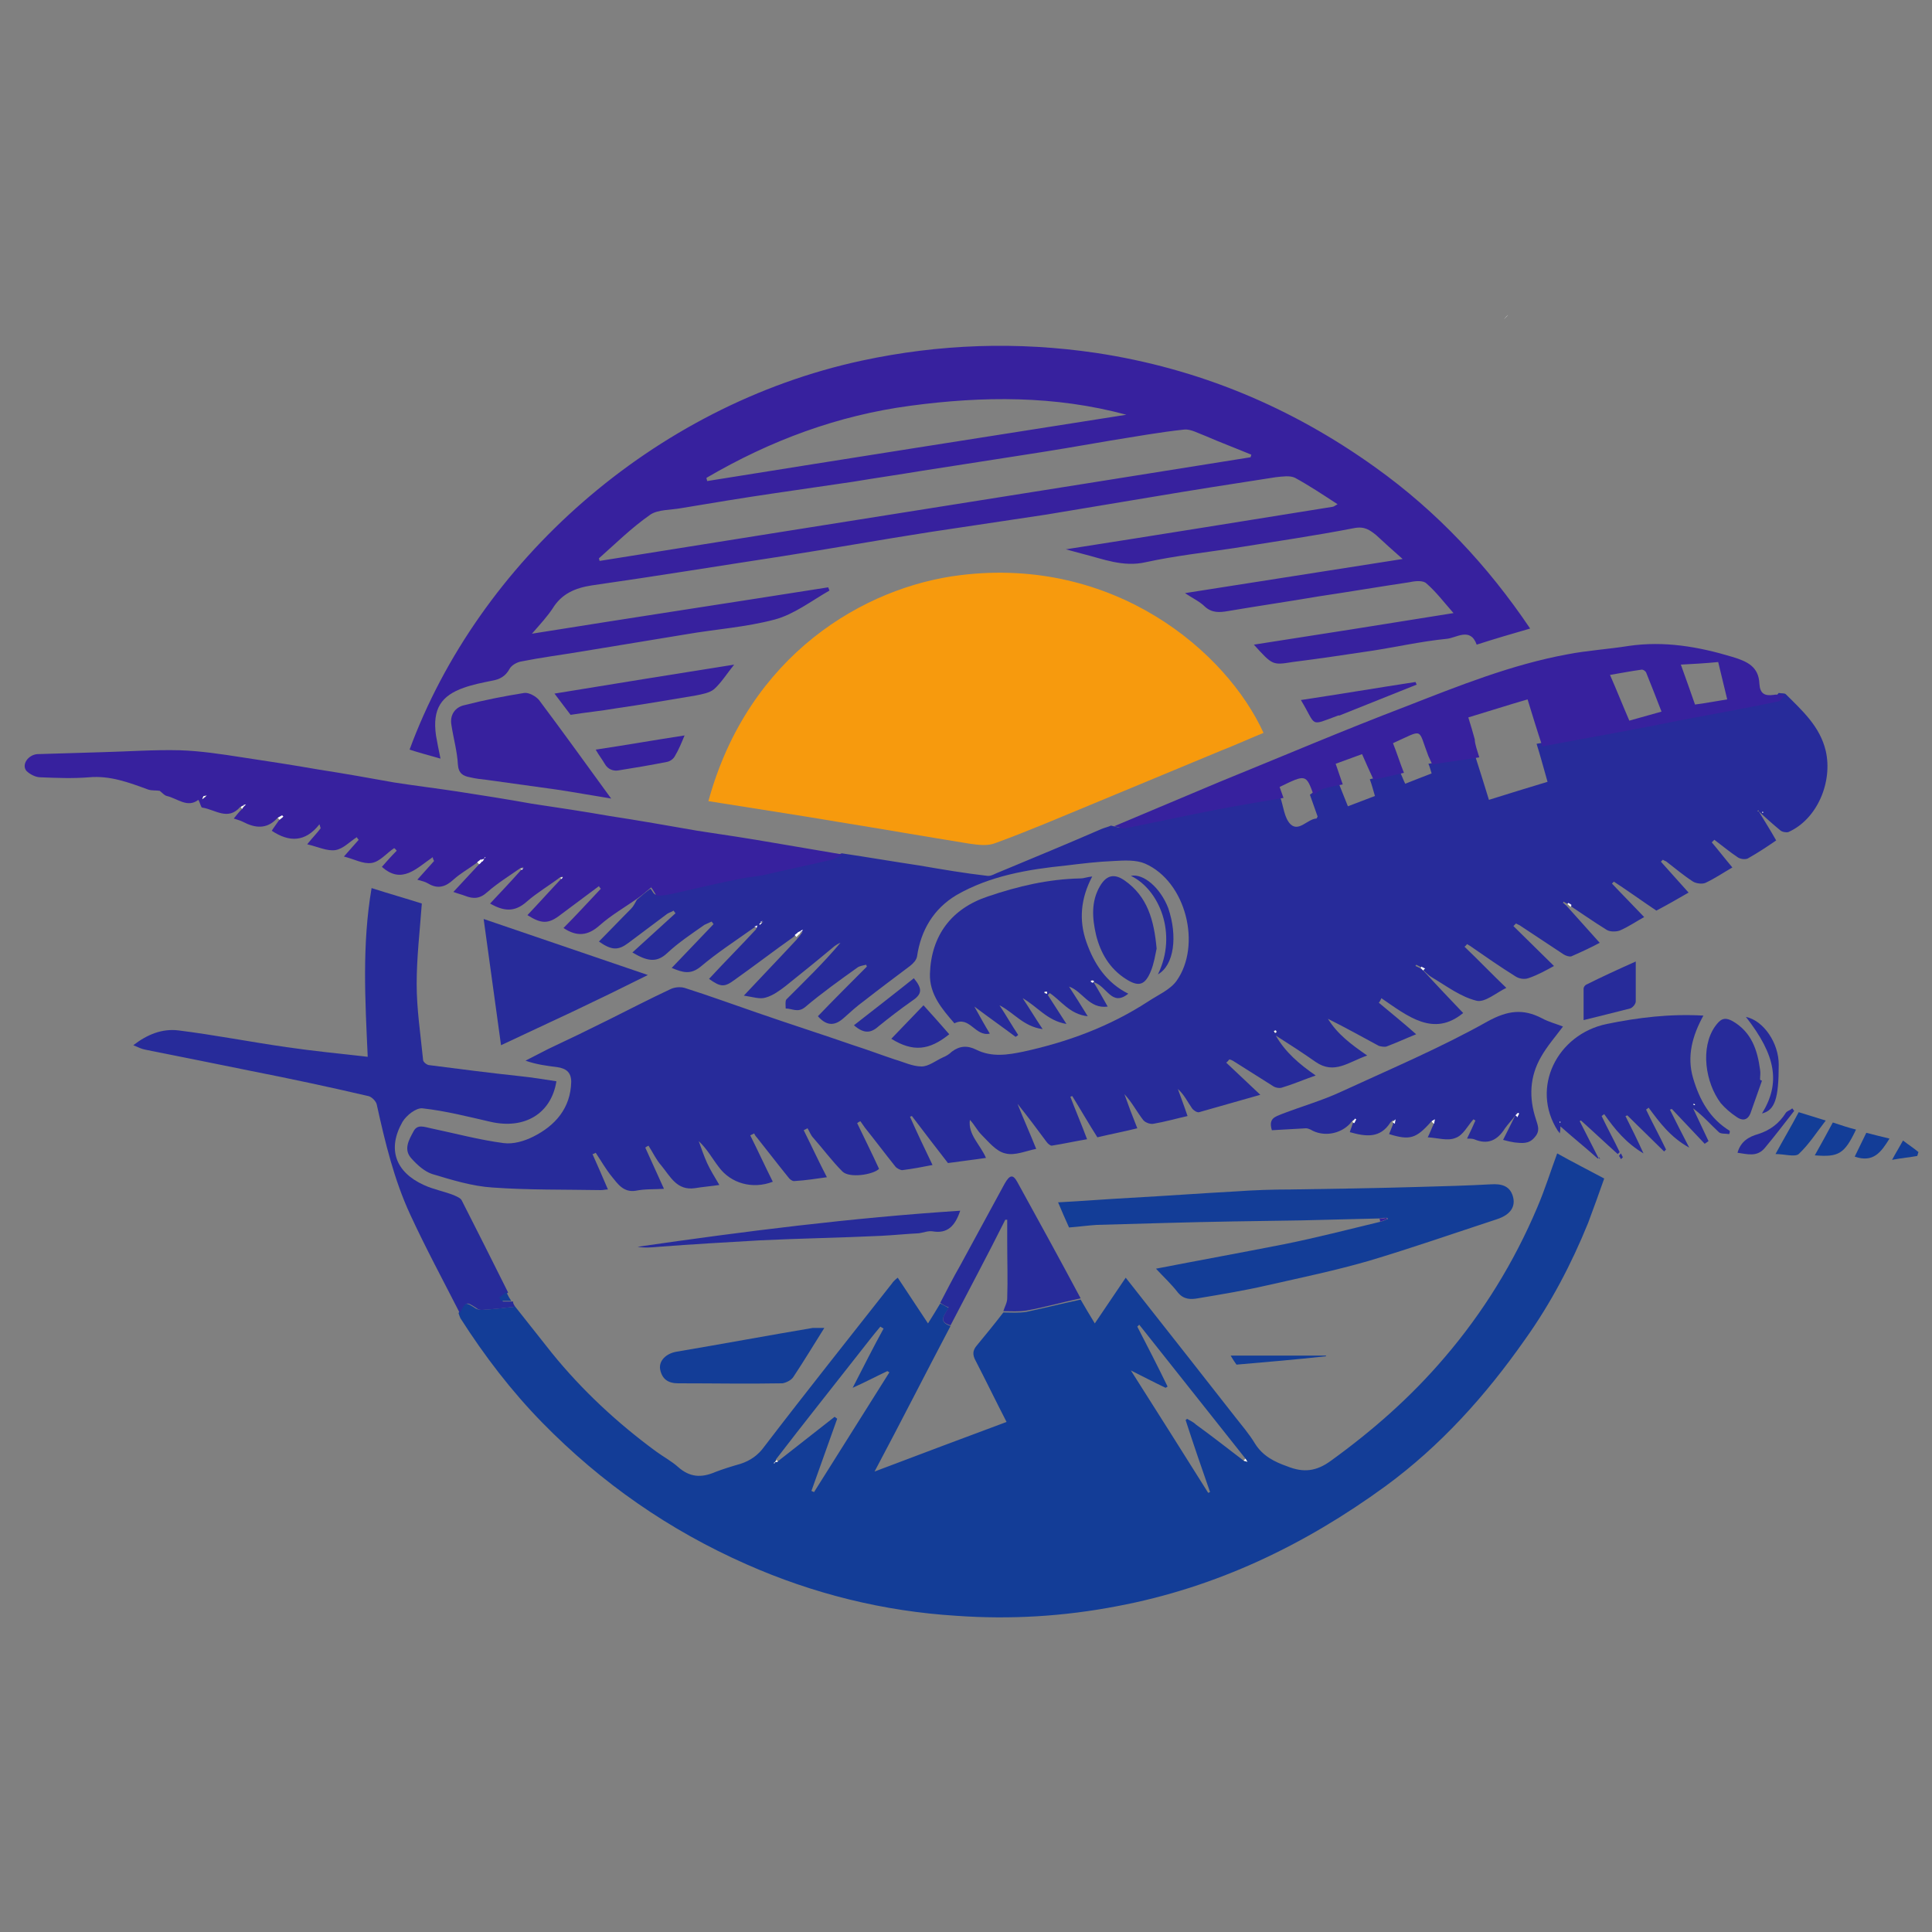 <?xml version="1.0" encoding="utf-8"?>
<!-- Generator: Adobe Illustrator 27.6.1, SVG Export Plug-In . SVG Version: 6.00 Build 0)  -->
<svg version="1.1" xmlns="http://www.w3.org/2000/svg" xmlns:xlink="http://www.w3.org/1999/xlink" x="0px" y="0px" width="300px"
	 height="300px" viewBox="0 0 300 300" style="enable-background:new 0 0 300 300;" xml:space="preserve">
<rect x="0" y="0" width="300" height="300" fill="#808080" stroke="none"/>
<style type="text/css">
	
		.st0{clip-path:url(#SVGID_00000140723862236143534930000007023461611374193569_);fill:url(#SVGID_00000013882090872604901040000000164226727658104706_);}
	
		.st1{clip-path:url(#SVGID_00000088836577980940822250000010965005783917390270_);fill:url(#SVGID_00000096781002793224008920000013779318079568432271_);}
	
		.st2{clip-path:url(#SVGID_00000176041262298532020660000007274390812176721335_);fill:url(#SVGID_00000052822931991736027340000015180077880099089054_);}
	
		.st3{clip-path:url(#SVGID_00000047037161557628186490000005283172442127032994_);fill:url(#SVGID_00000070089408574141394260000016031007874595802293_);}
	.st4{fill:#FFFFFF;}
	.st5{fill:#FDDBCA;}
	.st6{fill:#03B9C6;}
	.st7{fill:#052C56;}
	.st8{fill:#272B9A;}
	.st9{fill:#133D97;}
	.st10{fill:#37219E;}
	.st11{fill:#F79A0D;}
	.st12{fill:#F37724;}
	.st13{fill:#6D6E70;}
	.st14{fill:#BD1E2D;}
	.st15{fill:#B3191A;}
	.st16{fill:#D01F26;}
	.st17{fill:url(#SVGID_00000103258736672478851750000001238424274046656390_);}
	.st18{fill:url(#SVGID_00000139275441671274061910000007622515231989139371_);}
	.st19{fill:url(#SVGID_00000008850519618751962230000013359653550555838376_);}
	.st20{fill:url(#SVGID_00000142875918592010392960000005065884276051380124_);}
	.st21{fill:#ED393D;}
	.st22{fill:#B7B7B8;}
	.st23{fill:#FFDEA1;}
	.st24{fill:#231F20;}
	.st25{fill:#FDBA1F;}
	.st26{fill:#FEC75A;}
	.st27{fill:#FEC348;}
	.st28{fill:#FFD17C;}
	.st29{fill:#CEECFC;}
	.st30{fill:#72D0F6;}
	.st31{fill:#9ADBF8;}
</style>
<g id="Layer_1">
</g>
<g id="Layer_3">
</g>
<g id="Layer_2">
	<g>
		<path class="st8" d="M221,150.7c2.1,2.3,4.2,4.5,6.2,6.6c-4.6,3.8-8.6,0.5-12.7-2.3c-0.1,0.2-0.2,0.5-0.4,0.7
			c1.9,1.6,3.9,3.2,5.8,4.9c-1.5,0.6-3,1.3-4.6,1.9c-0.3,0.1-0.9,0-1.2-0.1c-2.6-1.4-5.1-2.8-7.9-4.2c1.5,2.4,3.5,3.9,6.1,5.7
			c-2.9,1-5.1,3-8,1c-2-1.4-4-2.7-6.2-4.1c1.5,2.6,3.6,4.4,6.2,6.2c-2,0.7-3.6,1.4-5.3,1.9c-0.4,0.1-1,0-1.4-0.3
			c-1.9-1.2-3.8-2.4-5.7-3.6c-0.3-0.2-0.6-0.4-1-0.5c-0.2,0.2-0.3,0.4-0.5,0.5c1.7,1.6,3.4,3.2,5.3,5c-3.2,0.9-6.3,1.8-9.5,2.7
			c-0.3,0.1-0.9-0.3-1.1-0.6c-0.7-1-1.2-2.1-2.2-3c0.5,1.4,1,2.7,1.5,4.2c-1.8,0.4-3.5,0.9-5.3,1.2c-0.5,0.1-1.3-0.2-1.6-0.6
			c-1-1.3-1.7-2.7-2.9-4c0.6,1.7,1.2,3.3,2,5.3c-2,0.5-4.1,0.9-6.2,1.4c-1.4-2.2-2.6-4.3-3.9-6.4c-0.1,0-0.2,0.1-0.3,0.1
			c0.8,2.1,1.7,4.2,2.6,6.6c-1.8,0.3-3.6,0.7-5.5,1c-0.2,0-0.6-0.3-0.8-0.6c-1.4-1.9-2.9-3.9-4.5-5.9c0.9,2.3,1.9,4.5,2.9,7
			c-1.6,0.3-3.3,1.1-4.8,0.7c-1.4-0.3-2.6-1.8-3.7-2.9c-0.7-0.7-1.1-1.6-1.8-2.3c-0.3,2.3,1.6,3.8,2.5,5.9c-2,0.3-3.8,0.5-5.9,0.8
			c-1.8-2.3-3.7-4.8-5.6-7.3c-0.1,0-0.2,0.1-0.3,0.1c1.1,2.5,2.3,5,3.5,7.5c-1.5,0.3-3.1,0.6-4.7,0.8c-0.3,0-0.9-0.3-1.1-0.6
			c-1.6-2-3.1-4-4.7-6c-0.2-0.3-0.5-0.7-0.7-1c-0.2,0.1-0.4,0.2-0.5,0.3c1.1,2.3,2.3,4.7,3.4,7.1c-0.9,0.9-4.6,1.5-5.7,0.4
			c-1.6-1.6-3-3.5-4.5-5.2c-0.4-0.4-0.6-1-0.9-1.5c-0.2,0.1-0.4,0.2-0.6,0.3c1.2,2.4,2.3,4.8,3.6,7.3c-1.5,0.2-3.3,0.5-5.1,0.6
			c-0.3,0-0.7-0.3-0.9-0.6c-1.7-2.1-3.3-4.2-4.9-6.2c-0.2-0.2-0.3-0.4-0.4-0.6c-0.2,0.1-0.4,0.2-0.6,0.3c1.2,2.4,2.3,4.8,3.5,7.2
			c-3.1,1.2-6.5,0.3-8.4-2.3c-1-1.3-1.8-2.8-3.1-4c0.4,1.1,0.8,2.3,1.3,3.4c0.5,1.1,1.2,2.2,1.9,3.4c-1.3,0.2-2.6,0.3-3.8,0.5
			c-2.8,0.4-3.8-1.8-5.2-3.5c-0.8-0.9-1.3-2-2-3.1c-0.2,0.1-0.4,0.2-0.5,0.3c0.9,2,1.8,4,2.9,6.4c-1.5,0.1-2.9,0-4.4,0.3
			c-1.9,0.3-2.8-1.1-3.7-2.2c-0.9-1.1-1.7-2.5-2.5-3.7c-0.2,0.1-0.3,0.2-0.5,0.2c0.8,1.8,1.6,3.6,2.4,5.5c-0.4,0-0.7,0.1-1.1,0.1
			c-5.6-0.1-11.2,0-16.8-0.4c-3.2-0.2-6.4-1.2-9.4-2.1c-1.2-0.4-2.3-1.4-3.2-2.4c-1.3-1.4-0.4-2.9,0.3-4.2c0.6-1.2,1.7-0.7,2.7-0.5
			c3.8,0.8,7.5,1.8,11.3,2.3c1.5,0.2,3.2-0.3,4.6-1c3.4-1.7,5.8-4.4,5.9-8.5c0-1.5-0.8-2.1-2.2-2.3c-1.6-0.2-3.2-0.4-4.9-1
			c1.2-0.6,2.3-1.2,3.5-1.8c3.2-1.5,6.3-3,9.5-4.6c3.2-1.6,6.3-3.2,9.5-4.7c0.6-0.3,1.5-0.4,2.2-0.2c3.8,1.2,7.6,2.6,11.4,3.9
			c4.9,1.7,9.9,3.3,14.8,5c2.2,0.7,4.3,1.5,6.4,2.2c1.4,0.4,2.8,1.1,4.2,1.1c1.1,0,2.2-0.9,3.3-1.4c0.5-0.2,1-0.5,1.4-0.9
			c1.2-0.9,2.4-1,3.8-0.3c2.4,1.2,4.9,0.8,7.3,0.3c6.9-1.5,13.4-3.9,19.4-7.8c1.5-1,3.4-1.8,4.4-3.2c3.9-5.5,1.5-15.4-4.9-18.2
			c-1.4-0.6-3.2-0.5-4.9-0.4c-2.5,0.1-4.9,0.4-7.4,0.7c-5.9,0.6-11.8,1.6-17,4.6c-3.5,2.1-5.5,5.4-6.1,9.5c-0.1,0.6-0.6,1.1-1.1,1.5
			c-2.4,1.8-4.8,3.6-7.1,5.4c-1.1,0.8-2.1,1.7-3.1,2.6c-1.3,1.2-2.6,1.5-4.1-0.2c2.5-2.6,5.1-5.2,7.6-7.7c0-0.1-0.1-0.2-0.1-0.3
			c-0.4,0.1-1,0.2-1.3,0.4c-2.8,2-5.6,4-8.2,6.2c-1.1,0.9-2,0.2-3,0.2c0-0.5-0.1-1.1,0.1-1.4c2.9-2.9,5.8-5.7,8.4-8.8
			c-0.3,0.1-0.6,0.3-0.9,0.5c-2.5,2.1-5.1,4.2-7.6,6.2c-0.9,0.7-2,1.5-3.1,1.8c-0.9,0.3-2-0.1-3.4-0.3c2.9-3.1,5.6-5.9,8.2-8.7
			c0.1-0.2,0.3-0.3,0.4-0.5c0.1-0.1,0.2-0.2,0.3-0.4c0.1-0.1,0.2-0.2,0.2-0.3c-0.1,0-0.2,0.1-0.4,0.1c-0.1,0.1-0.3,0.2-0.4,0.2
			c-0.2,0.2-0.4,0.3-0.6,0.5c-3.1,2.2-6.1,4.5-9.2,6.7c-1.5,1.1-2.1,1.1-3.9-0.2c2.4-2.6,4.9-5.1,7.3-7.7c0-0.1,0.1-0.3,0.1-0.4
			c-0.2,0.1-0.3,0.1-0.5,0.2c-2.8,2-5.6,3.8-8.2,6c-1.6,1.3-2.8,0.9-4.5,0.2c2.2-2.3,4.3-4.5,6.5-6.8c-0.1-0.1-0.2-0.3-0.3-0.4
			c-0.4,0.2-0.7,0.3-1.1,0.5c-2,1.4-4.1,2.8-5.8,4.4c-1.7,1.6-3.2,1.2-5.4-0.1c2.3-2.1,4.5-4.1,6.7-6.1c-0.1-0.1-0.2-0.2-0.3-0.4
			c-0.3,0.2-0.7,0.3-1,0.5c-2,1.5-4,3-6,4.5c-1.6,1.2-2.6,1.2-4.6-0.2c1.7-1.7,3.3-3.4,5-5.1c0.4-0.4,0.6-0.9,0.9-1.4
			c0.7-0.6,1.4-1.2,2.1-1.7c0,0,0,0,0,0c0.3,0.3,0.5,0.9,0.8,0.9c0.9,0,1.9-0.2,2.8-0.4c3.5-0.7,6.9-1.5,10.4-2.3
			c1.1-0.2,2.2-0.3,3.3-0.5c3.4-0.7,6.8-1.5,10.2-2.3c0.8-0.2,1.4-0.6,2.2-0.9c4,0.6,8.1,1.3,12.1,1.9c3.5,0.6,7,1.2,10.5,1.6
			c0.6,0.1,1.3-0.4,1.9-0.6c5.3-2.2,10.6-4.4,15.9-6.7c0.5-0.2,1-0.3,1.4-0.5c0.6,0.1,1.2,0.4,1.8,0.3c4.6-0.9,9.2-1.9,13.7-2.8
			c3.6-0.7,7.2-1.3,10.8-1.9c0.5,1.4,0.6,3.2,1.6,4.2c1.3,1.2,2.6-0.8,4-0.9c0.1,0,0.1-0.2,0.2-0.3c-0.4-1.1-0.8-2.3-1.2-3.4
			c0.5-0.3,0.9-0.8,1.4-1c1-0.3,2.1-0.5,3.1-0.7c0.5,1.2,0.9,2.3,1.4,3.5c1.6-0.6,2.9-1.1,4.2-1.6c-0.3-1-0.5-1.8-0.8-2.6
			c1.6-0.4,3.1-0.7,4.7-1.1c0.3,0.6,0.5,1.2,0.8,1.8c1.5-0.6,2.8-1.1,4.1-1.6c-0.2-0.6-0.3-1.1-0.5-1.5c2.4-0.4,4.9-0.7,7.3-1.1
			c0.7,2.2,1.4,4.4,2.1,6.7c3.2-1,6.1-1.9,9.1-2.8c-0.6-2.1-1.1-4-1.7-5.9c4.7-0.9,9.3-1.7,14-2.6c3.3-0.6,6.5-1.3,9.8-1.9
			c4.3-0.8,8.6-1.6,12.9-2.5c0.4-0.1,0.6-0.6,0.9-0.9c0.4,0.1,0.9,0,1.1,0.2c2.6,2.6,5.3,5,6.2,8.8c1.1,4.8-1.3,10.6-5.8,12.6
			c-0.3,0.1-1,0-1.3-0.3c-1.1-0.9-2.2-1.9-3.3-2.9c0-0.1-0.1-0.2-0.1-0.2c0,0.1-0.1,0.1-0.1,0.2c0.1,0,0.2,0,0.2,0
			c0.9,1.5,1.8,2.9,2.7,4.5c-1.3,0.9-2.8,1.9-4.4,2.8c-0.4,0.2-1.2,0.1-1.6-0.2c-1.2-0.8-2.4-1.8-3.6-2.7c-0.1,0.1-0.2,0.2-0.4,0.4
			c1.1,1.3,2.1,2.6,3.2,3.9c-1.4,0.8-2.7,1.7-4.2,2.4c-0.5,0.2-1.4,0.1-1.9-0.2c-1.4-0.9-2.7-2-4-3c-0.2-0.2-0.4-0.2-0.7-0.4
			c-0.1,0.1-0.2,0.2-0.3,0.3c1.4,1.6,2.8,3.1,4.3,4.8c-1.4,0.8-3.1,1.8-5,2.8c-2.1-1.4-4.3-3-6.6-4.5c-0.1,0.1-0.2,0.2-0.3,0.3
			c1.6,1.7,3.3,3.4,5,5.2c-1.1,0.6-2.4,1.5-3.8,2.1c-0.6,0.2-1.5,0.2-2-0.1c-2.1-1.3-4.1-2.7-6.2-4.1c-0.2-0.1-0.4-0.2-0.5-0.3
			c0,0.1-0.1,0.1-0.1,0.2c0.2,0.1,0.3,0.3,0.5,0.4c1.7,1.9,3.4,3.8,5.2,5.8c-1.3,0.7-2.8,1.4-4.4,2.1c-0.3,0.1-0.9-0.1-1.2-0.3
			c-2.3-1.5-4.5-3-6.8-4.5c-0.2-0.1-0.4-0.2-0.6-0.3c-0.1,0.1-0.3,0.3-0.4,0.4c2.1,2.1,4.2,4.1,6.3,6.2c-1.1,0.6-2.5,1.4-4,1.9
			c-0.6,0.2-1.4,0.1-2-0.3c-2.4-1.5-4.7-3.1-7-4.7c-0.2-0.1-0.3-0.2-0.5-0.3c-0.1,0.1-0.2,0.3-0.4,0.4c2.2,2.1,4.3,4.3,6.5,6.4
			c-1.5,0.7-3.3,2.3-4.6,2c-2.5-0.6-4.7-2.3-6.9-3.6c-0.7-0.4-1.3-1.1-1.9-1.7c-0.2-0.1-0.4-0.2-0.6-0.3c0,0.1-0.1,0.1-0.1,0.2
			C220.7,150.4,220.8,150.5,221,150.7z M118.3,143.3c0.1-0.1,0.2-0.1,0.2-0.2c-0.1,0-0.2,0.1-0.3,0.1c-0.1,0.1-0.2,0.2-0.3,0.3
			c0,0,0.1,0.1,0.1,0.1C118.1,143.5,118.2,143.4,118.3,143.3z M198.2,160.3c0-0.1,0-0.2-0.1-0.3c-0.1,0-0.2,0-0.3,0.1
			c0.1,0.1,0.1,0.2,0.2,0.3C198,160.4,198.1,160.4,198.2,160.3z"/>
		<path class="st9" d="M80,202.9c1.9,2.4,3.8,4.8,5.7,7.2c4.7,5.8,10.2,10.9,16.2,15.3c1.1,0.8,2.4,1.5,3.4,2.4
			c1.8,1.6,3.6,1.7,5.7,0.8c1.3-0.5,2.6-0.9,4-1.3c1.5-0.5,2.7-1.3,3.7-2.7c6.5-8.5,13.2-16.9,19.8-25.3c0.2-0.3,0.5-0.6,0.9-0.9
			c1.6,2.4,3.1,4.7,4.7,7.1c0.7-1.1,1.3-2.1,1.9-3.1c0.4,0.2,0.8,0.4,1.3,0.7c-0.5,1-1.8,2.1,0.3,2.8c-3.9,7.4-7.7,14.9-11.8,22.6
			c7.1-2.7,13.8-5.2,20.5-7.7c-1.7-3.3-3.2-6.4-4.8-9.5c-0.5-0.9-0.5-1.6,0.2-2.4c1.4-1.7,2.8-3.4,4.1-5.1c1.2,0,2.4,0.1,3.6-0.1
			c2.8-0.6,5.6-1.3,8.4-1.9c0.7,1.2,1.4,2.4,2.2,3.7c1.6-2.4,3.2-4.7,4.8-7.1c3.4,4.3,6.7,8.5,10,12.7c2.3,2.9,4.6,5.9,6.9,8.8
			c1.1,1.4,2.3,2.8,3.2,4.3c1.2,1.9,3,2.8,5,3.5c2.5,1,4.5,0.8,6.8-0.9c6.5-4.7,12.4-9.9,17.6-16c6-7,10.8-14.8,14.4-23.3
			c1.2-2.8,2.1-5.7,3.1-8.4c2.3,1.3,4.7,2.5,7.3,3.9c-0.7,2-1.6,4.5-2.5,6.9c-2.6,6.4-5.8,12.5-9.8,18.1
			c-6.1,8.7-13.1,16.5-21.7,22.8c-12.5,9.1-26.2,15.7-41.6,18.6c-8.3,1.6-16.6,2.1-25,1.5c-11.3-0.7-22.2-3.4-32.6-8
			c-12-5.3-22.5-12.6-31.7-22c-4.8-4.9-9-10.4-12.7-16.2c-0.1-0.2-0.2-0.5-0.3-0.8c1-1.8,1-1.8,2.7-0.7c0.2,0.1,0.5,0.2,0.8,0.2
			C76.5,203.3,78.2,203.1,80,202.9z M120.3,227c0.2,0,0.4,0,0.5-0.1c2.9-2.3,5.9-4.6,8.8-6.9c0.1,0.1,0.3,0.2,0.4,0.3
			c-1.3,3.7-2.7,7.5-4,11.2c0.1,0.1,0.3,0.1,0.4,0.2c3.9-6.2,7.8-12.4,11.7-18.6c-0.1-0.1-0.2-0.1-0.3-0.2c-1.7,0.8-3.4,1.7-5.4,2.6
			c1.7-3.3,3.2-6.3,4.8-9.2c-0.2-0.1-0.3-0.2-0.5-0.3c-1.1,1.3-2.1,2.6-3.2,4c-4.3,5.5-8.7,11-13,16.6
			C120.5,226.8,120.4,226.9,120.3,227c0,0.1-0.1,0.1-0.2,0.2c0.1,0,0.1,0,0.2,0C120.3,227.2,120.3,227.1,120.3,227z M193.1,226.8
			c0.2,0.1,0.4,0.1,0.6,0.2c-0.1-0.2-0.2-0.3-0.3-0.5c-5.5-6.9-11-13.9-16.5-20.8c-0.1,0.1-0.2,0.2-0.3,0.3c1.6,3.1,3.2,6.2,4.7,9.3
			c-0.1,0.1-0.2,0.1-0.3,0.2c-1.7-0.8-3.4-1.7-5.4-2.7c4.2,6.6,8.1,12.8,12,19c0.1,0,0.2-0.1,0.3-0.1c-1.3-3.7-2.6-7.5-3.8-11.2
			c0.1-0.1,0.2-0.1,0.2-0.2c0.5,0.3,1,0.5,1.4,0.9C188.2,223,190.6,224.9,193.1,226.8z"/>
		<path class="st10" d="M217.8,86.8c-1.6-1.4-2.8-2.5-4.1-3.7c-1-0.8-1.8-1.4-3.4-1.1c-6.2,1.2-12.4,2.1-18.6,3.1
			c-4.6,0.7-9.2,1.2-13.8,2.2c-3.5,0.8-6.6-0.5-9.8-1.3c-0.7-0.2-1.5-0.4-2.6-0.7c14.1-2.2,27.7-4.4,41.4-6.6c0.2,0,0.4-0.2,0.8-0.4
			c-2.3-1.5-4.4-2.9-6.6-4.1c-0.8-0.4-2-0.2-3-0.1c-6.5,1-12.9,2-19.4,3.1c-5.4,0.9-10.8,1.8-16.2,2.7c-6,0.9-12,1.8-18,2.7
			c-7.7,1.2-15.5,2.6-23.2,3.8c-9.8,1.5-19.6,3.1-29.4,4.5c-2.6,0.4-4.7,1.3-6.1,3.6c-0.8,1.2-1.8,2.3-3.2,3.9
			c15.6-2.5,30.8-4.8,46-7.2c0.1,0.2,0.1,0.3,0.2,0.5c-2.8,1.6-5.5,3.7-8.5,4.5c-4.5,1.2-9.2,1.5-13.8,2.3
			c-5.5,0.9-10.9,1.8-16.4,2.7c-3,0.5-6.1,0.9-9.1,1.5c-0.7,0.1-1.6,0.6-1.9,1.2c-0.6,1.1-1.5,1.6-2.7,1.8c-1.5,0.3-3,0.6-4.4,1.1
			c-3.4,1.2-4.9,3.2-4.3,7.4c0.2,1.1,0.4,2.2,0.7,3.6c-1.7-0.5-3.3-0.9-4.8-1.4c10.7-29.1,37.8-53.4,70.2-60.4
			c12.1-2.6,24.2-3,36.4-1.2c15.9,2.4,30.3,8.4,43.4,17.8c9.5,6.8,17.4,15.2,24,25c-2.8,0.8-5.5,1.6-8.3,2.5c-1-2.8-3.2-1-4.7-0.9
			c-4,0.4-7.9,1.3-11.9,1.9c-4,0.6-8,1.2-12,1.7c-3.1,0.5-3.1,0.5-6-2.7c10.3-1.6,20.5-3.2,31-4.9c-1.5-1.7-2.7-3.3-4.2-4.6
			c-0.5-0.5-1.7-0.4-2.6-0.2c-4.7,0.7-9.4,1.5-14.1,2.2c-4.7,0.8-9.5,1.5-14.2,2.3c-1.2,0.2-2.4,0.3-3.5-0.7
			c-0.8-0.8-1.9-1.3-3.1-2.1C195.4,90.3,206.4,88.6,217.8,86.8z M194.2,71c0-0.1,0.1-0.3,0.1-0.4c-2.4-1-4.8-1.9-7.1-2.9
			c-1.1-0.4-2.3-1.1-3.3-1c-3.8,0.4-7.6,1.1-11.4,1.7c-4.6,0.8-9.3,1.6-13.9,2.3c-5.1,0.8-10.3,1.6-15.4,2.4
			c-3.6,0.6-7.1,1.1-10.7,1.7c-4.1,0.6-8.2,1.2-12.3,1.8c-4.8,0.7-9.6,1.5-14.4,2.3c-1.6,0.3-3.6,0.2-4.8,1C98,82,95.6,84.4,93,86.7
			c0,0.1,0.1,0.3,0.1,0.4C126.8,81.7,160.5,76.4,194.2,71z M174.9,64.4c-11.1-3-22.3-2.9-33.5-1.4c-11.3,1.5-21.8,5.4-31.7,11.2
			c0,0.2,0.1,0.3,0.1,0.5C131.6,71.2,153.3,67.8,174.9,64.4z"/>
		<path class="st11" d="M110,124.4c6.2-22.7,24.2-33.3,39.2-35.1c23.8-2.9,41.2,11.8,47,24.5c-2.2,0.9-4.4,1.9-6.7,2.8
			c-6.5,2.7-13,5.4-19.5,8.1c-5.1,2.1-10.2,4.3-15.4,6.2c-1.2,0.5-2.7,0.3-4.1,0.1c-6.8-1.1-13.7-2.3-20.5-3.4
			C123.5,126.5,116.8,125.5,110,124.4z"/>
		<path class="st10" d="M101.1,137.8c-0.7,0.6-1.4,1.2-2.1,1.7c-2,1.4-4.1,2.6-5.9,4.2c-1.8,1.6-3.5,1.8-5.6,0.4
			c2-2,3.9-4.1,5.8-6.1c-0.1-0.1-0.2-0.2-0.3-0.4c-2,1.5-3.9,2.9-5.9,4.4c-1.9,1.5-3,1.5-5.2,0.1c1.8-1.9,3.5-3.8,5.3-5.7
			c0.1-0.1,0.1-0.2,0.2-0.3c-0.1,0-0.2,0.1-0.4,0.1c-1.7,1.3-3.6,2.4-5.2,3.8c-1.9,1.7-3.6,1.5-5.7,0.3c1.7-1.8,3.3-3.5,4.9-5.3
			c0.1-0.1,0.2-0.2,0.3-0.3c-0.2,0-0.3,0-0.5,0.1c-1.7,1.2-3.5,2.3-5.1,3.7c-1.2,1.1-2.2,1.1-3.5,0.6c-0.5-0.2-1-0.3-1.8-0.6
			c1.4-1.5,2.7-2.9,4-4.3c0.2-0.2,0.3-0.4,0.5-0.5c0.1-0.1,0.2-0.3,0.3-0.4c0.1-0.1,0.2-0.2,0.2-0.2c0,0-0.1,0-0.1,0
			c0,0.1,0,0.2-0.1,0.3c-0.2,0-0.4,0.1-0.6,0.1c-0.2,0.2-0.4,0.3-0.6,0.5c-1.2,0.9-2.5,1.6-3.6,2.6c-1.2,1.1-2.4,1.5-3.9,0.6
			c-0.5-0.3-1-0.4-1.7-0.6c0.9-1,1.8-2,2.6-2.9c-0.1-0.2-0.2-0.4-0.2-0.6c-2.5,1.7-4.8,4.3-7.9,1.5c0.7-0.8,1.5-1.7,2.3-2.5
			c-0.1-0.1-0.2-0.3-0.4-0.4c-1.2,0.8-2.2,2.1-3.5,2.3c-1.3,0.2-2.7-0.6-4.3-1c0.9-1,1.6-1.8,2.3-2.6c-0.1-0.1-0.2-0.2-0.3-0.4
			c-1.1,0.7-2.1,1.8-3.3,2c-1.3,0.2-2.7-0.5-4.4-0.9c0.8-1,1.5-1.7,2.1-2.5c-0.1-0.2-0.1-0.4-0.2-0.6c-2.2,2.8-4.7,2.8-7.4,1
			c0.3-0.5,0.7-1,1.1-1.6c0.2-0.2,0.4-0.3,0.6-0.5c-0.1-0.1-0.1-0.1-0.2-0.2c-0.2,0.1-0.5,0.3-0.7,0.4c-1.6,1.7-3.4,1.5-5.3,0.5
			c-0.4-0.2-0.8-0.3-1.4-0.5c0.4-0.5,0.8-1,1.2-1.4c0.1-0.1,0.2-0.2,0.3-0.4c0.1-0.1,0.2-0.2,0.3-0.3c-0.1,0-0.3,0.1-0.4,0.1
			c-0.1,0.1-0.3,0.2-0.4,0.2c-1.9,2.2-3.9,0.4-5.9,0.1c-0.2,0-0.3-0.7-0.6-1.2c-1.7,1.3-3.2-0.2-4.9-0.6c-0.4-0.1-0.7-0.5-1.1-0.8
			c-0.5-0.1-1.2,0-1.8-0.2c-3-1.1-5.9-2.2-9.2-1.9c-2.5,0.2-5,0.1-7.5,0c-0.8,0-1.7-0.5-2.2-1c-0.8-1,0.3-2.5,1.7-2.6
			c3.3-0.1,6.7-0.2,10-0.3c4-0.1,8.1-0.4,12.1-0.3c3.2,0.1,6.5,0.6,9.7,1.1c4,0.6,7.9,1.2,11.9,1.9c3.9,0.6,7.8,1.3,11.7,2
			c3.2,0.5,6.5,0.9,9.8,1.4c3.9,0.6,7.7,1.2,11.6,1.9c4,0.6,8,1.2,12,1.9c4.6,0.7,9.1,1.5,13.7,2.3c4,0.6,8,1.2,12,1.9
			c3.5,0.6,7,1.2,10.6,1.8c-0.7,0.3-1.4,0.8-2.2,0.9c-3.4,0.8-6.8,1.5-10.2,2.3c-1.1,0.2-2.2,0.3-3.3,0.5c-3.5,0.7-6.9,1.5-10.4,2.3
			c-0.9,0.2-1.9,0.4-2.8,0.4C101.7,138.8,101.4,138.1,101.1,137.8c0.1,0,0.1-0.1,0.1-0.1C101.2,137.7,101.2,137.7,101.1,137.8z
			 M31.6,123.6c-0.1,0.2-0.1,0.3-0.2,0.5c0.1-0.1,0.3-0.2,0.4-0.3c0.1-0.1,0.2-0.2,0.3-0.3C31.9,123.6,31.7,123.6,31.6,123.6z"/>
		<path class="st8" d="M80,202.9c-1.7,0.2-3.4,0.4-5.1,0.5c-0.3,0-0.6,0-0.8-0.2c-1.7-1.1-1.7-1.2-2.7,0.7
			c-2.6-5.1-5.3-10.1-7.7-15.3c-2.5-5.4-3.9-11.2-5.2-17.1c-0.1-0.5-0.8-1.2-1.3-1.3c-6-1.4-12.1-2.7-18.2-3.9
			c-5.4-1.1-10.9-2.2-16.4-3.3c-0.6-0.1-1.2-0.4-1.9-0.7c2.2-1.7,4.5-2.6,7-2.3c5.6,0.7,11.2,1.8,16.8,2.6c4.1,0.6,8.2,1,12.6,1.5
			c-0.4-8.8-0.9-17.4,0.6-26.2c2.8,0.9,5.3,1.6,7.8,2.4c-0.3,4.2-0.8,8.3-0.8,12.5c0,3.9,0.6,7.8,1,11.8c0,0.3,0.6,0.8,1,0.8
			c4.7,0.6,9.3,1.2,14,1.7c1.9,0.2,3.8,0.5,5.7,0.8c-0.8,5-4.9,7.5-10.2,6.3c-3.5-0.8-7-1.7-10.6-2.1c-1-0.1-2.5,1.1-3.1,2.1
			c-2.4,4.2-1.1,7.8,3.3,9.8c1.5,0.7,3.2,1,4.7,1.6c0.4,0.2,1,0.4,1.2,0.8c2.4,4.7,4.8,9.5,7.2,14.3c-0.4,0.3-0.8,0.6-1.1,0.9
			c0.1,0.2,0.2,0.3,0.3,0.5c0.5,0,1.1,0,1.6,0C79.6,202.3,79.8,202.6,80,202.9z"/>
		<path class="st10" d="M229.7,117.6c-2.4,0.4-4.9,0.7-7.3,1.1c-0.2-0.4-0.4-0.9-0.6-1.3c-1.7-4.4-0.6-4.2-5.5-2
			c0.6,1.5,1.1,3.1,1.7,4.6c-1.6,0.4-3.1,0.7-4.7,1.1c-0.6-1.3-1.2-2.6-1.8-4c-1.4,0.5-2.7,1-4.1,1.5c0.4,1.1,0.7,2.1,1.1,3.2
			c-1,0.2-2.1,0.4-3.1,0.7c-0.5,0.2-1,0.6-1.4,1c-1.2-3.3-1.2-3.3-5.3-1.3c0.2,0.6,0.4,1.1,0.6,1.7c-3.6,0.6-7.2,1.2-10.8,1.9
			c-4.6,0.9-9.2,1.9-13.7,2.8c-0.6,0.1-1.2-0.2-1.8-0.3c5.5-2.3,10.9-4.6,16.4-6.9c9.6-3.9,19.2-8,28.9-11.7
			c8.2-3.2,16.4-6.5,25.1-8.1c3.1-0.6,6.4-0.8,9.5-1.3c5.5-0.8,10.8,0.1,16.1,1.7c2.3,0.7,4.1,1.5,4.2,4.2c0.1,1.5,0.8,1.9,2.2,1.7
			c0.5-0.1,1.1,0,1.7,0.1c-0.3,0.3-0.6,0.8-0.9,0.9c-4.3,0.9-8.6,1.7-12.9,2.5c-3.3,0.6-6.5,1.3-9.8,1.9c-4.7,0.9-9.3,1.7-14,2.6
			c-0.8-2.4-1.5-4.7-2.3-7.3c-3.1,0.9-6.2,1.9-9.2,2.8c0.4,1.3,0.7,2.3,1,3.4C229,115.5,229.4,116.6,229.7,117.6z M258,110.5
			c-0.8-2.1-1.6-4.1-2.4-6.1c-0.1-0.2-0.5-0.5-0.8-0.4c-1.5,0.2-3,0.5-4.8,0.8c1.1,2.5,2,4.8,3,7.1C254.8,111.4,256.2,111,258,110.5
			z M268.2,108.6c-0.5-2-0.9-3.8-1.4-5.8c-2,0.2-3.9,0.3-5.8,0.4c0.8,2.2,1.5,4.2,2.2,6.2C264.8,109.2,266.3,108.9,268.2,108.6z"/>
		<path class="st9" d="M214.2,189.2c-4,0.1-8.1,0.2-12.1,0.3c-7,0.1-14.1,0.2-21.1,0.4c-3.6,0.1-7.1,0.2-10.7,0.3
			c-1.5,0.1-2.9,0.3-4.3,0.4c-0.6-1.3-1.1-2.5-1.7-3.9c3.8-0.2,7.5-0.5,11.2-0.7c5.5-0.3,10.9-0.7,16.4-1c2.8-0.2,5.7-0.3,8.5-0.3
			c6.7-0.1,13.4-0.2,20.1-0.4c3.7-0.1,7.4-0.2,11-0.4c1.6-0.1,2.9,0.2,3.4,1.8c0.5,1.6-0.3,2.9-2.4,3.6c-6.7,2.2-13.3,4.5-20,6.5
			c-5.2,1.5-10.5,2.6-15.8,3.8c-3.5,0.8-7.1,1.4-10.7,2c-1.1,0.2-2.2,0.2-3.1-0.9c-1-1.3-2.2-2.4-3.4-3.7c6.7-1.3,13.3-2.5,19.9-3.8
			c5-1,10-2.3,15-3.5c0.4-0.1,0.7-0.3,1.1-0.4c0-0.1-0.1-0.2-0.1-0.2C215,189.1,214.6,189.1,214.2,189.2z"/>
		<path class="st8" d="M155.2,156.1c1,1.5,1.9,3.1,2.9,4.6c-0.1,0.1-0.2,0.2-0.4,0.3c-2-1.5-4-2.9-6.4-4.7c0.9,1.6,1.6,2.9,2.4,4.2
			c-2.3,0.5-3.1-2.8-5.5-1.6c-1.9-2.2-3.9-4.5-3.8-7.7c0.2-5.9,3.3-10.1,9-12c4.7-1.6,9.4-2.7,14.4-2.8c0.5,0,0.9-0.2,1.8-0.3
			c-1.8,3.4-2.1,6.8-0.9,10.2c1.2,3.4,3.1,6.3,6.5,8c-2.6,2.1-3.3-1.2-5.4-1.8c0.8,1.3,1.4,2.4,2.2,3.8c-2.9,0.4-3.9-2.4-6-3.1
			c0.9,1.4,1.8,2.8,2.9,4.6c-2.8-0.3-4.1-2.4-5.9-3.6c-0.1,0.1-0.2,0.2-0.3,0.3c0.9,1.4,1.8,2.8,2.9,4.5c-3-0.5-4.5-2.7-6.8-4
			c1,1.5,1.9,3,3.1,4.8C158.9,159.4,157.4,157.2,155.2,156.1z M162.6,154.3c0-0.2,0-0.3,0-0.3c-0.1,0-0.3,0-0.4,0c0,0.1,0,0.2,0,0.2
			C162.3,154.2,162.5,154.3,162.6,154.3z M169.9,152.4c-0.1-0.1-0.2-0.2-0.3-0.2c-0.1,0-0.2,0.1-0.2,0.1c0.1,0.1,0.2,0.2,0.3,0.2
			C169.7,152.6,169.8,152.5,169.9,152.4z"/>
		<path class="st8" d="M235.3,173.2c-0.5,0.7-1.1,1.3-1.6,2c-1.2,1.9-2.7,2.6-4.8,1.7c-0.3-0.1-0.7-0.1-1.1-0.1
			c0.5-1,0.9-1.9,1.3-2.8c-0.1-0.1-0.2-0.1-0.3-0.2c-0.9,1-1.6,2.5-2.8,2.9c-1.2,0.5-2.7,0-4.3-0.1c0.4-0.8,0.6-1.4,0.9-2
			c0-0.2,0.1-0.5,0.1-0.7c-0.2,0.1-0.3,0.2-0.5,0.3c-2.3,2.6-3.3,2.9-6.5,1.9c0.2-0.5,0.4-1,0.6-1.5c0-0.2,0.1-0.4,0.1-0.7
			c-0.2,0.1-0.3,0.2-0.5,0.4c-1.6,2.5-3.8,2.2-6.3,1.5c0.1-0.4,0.3-0.8,0.4-1.2c0.1-0.2,0.2-0.4,0.3-0.6c-0.1,0-0.1-0.1-0.2-0.1
			c-0.1,0.2-0.3,0.3-0.4,0.5c-1.5,1.7-4.2,2.2-6.2,1c-0.2-0.1-0.5-0.2-0.7-0.2c-1.8,0.1-3.6,0.2-5.3,0.3c-0.6-1.9,0.6-2.1,1.5-2.5
			c3.1-1.2,6.3-2.1,9.3-3.5c7.6-3.5,15.4-6.8,22.7-10.9c3.1-1.7,5.5-2,8.4-0.5c1.1,0.6,2.3,0.9,3.3,1.3c-1.2,1.6-2.5,3.1-3.4,4.7
			c-1.8,3.1-1.9,6.4-0.8,9.7c0.3,1,0.7,1.8-0.2,2.8c-0.9,1.1-2,0.9-3.1,0.8c-0.6-0.1-1.1-0.2-1.8-0.4c0.6-1.2,1.2-2.4,1.8-3.6
			c0.1-0.2,0.2-0.4,0.3-0.6c-0.1,0-0.1-0.1-0.2-0.1C235.6,172.9,235.4,173,235.3,173.2z"/>
		<path class="st8" d="M248.1,179.9c-1.9-1.7-3.9-3.3-5.8-5c0,0.2,0,0.6-0.1,1.1c-0.1-0.2-0.2-0.3-0.3-0.4c-4.3-6.7-0.1-15,7.6-16.6
			c4.9-1,9.8-1.6,15-1.3c-1.7,3.1-2.6,6.3-1.6,9.7c1,3.4,2.6,6.3,5.7,8.2c0,0.2,0,0.3-0.1,0.5c-0.6-0.1-1.3,0-1.6-0.3
			c-1.3-1.2-2.4-2.5-4-3.7c0.8,1.7,1.6,3.4,2.4,5.1c-0.2,0.1-0.4,0.3-0.6,0.4c-1.7-1.8-3.4-3.6-5.1-5.4c-0.1,0-0.2,0.1-0.3,0.1
			c0.9,1.8,1.8,3.6,3,5.9c-2.9-1.6-4.6-3.9-6.3-6.2c-0.1,0.1-0.3,0.2-0.4,0.3c1,2.1,2.1,4.1,3.1,6.2c-0.1,0.1-0.2,0.2-0.3,0.3
			c-1.9-1.9-3.8-3.7-5.7-5.6c-0.1,0-0.2,0.1-0.3,0.1c0.9,1.8,1.8,3.6,2.8,5.8c-2.7-1.6-4.5-3.8-6.1-6.1c-0.1,0.1-0.3,0.2-0.4,0.3
			c0.9,1.9,1.9,3.7,2.8,5.6c-0.1,0.1-0.2,0.2-0.3,0.3c-1.9-1.7-3.8-3.5-5.7-5.2c-0.1,0-0.1,0-0.2,0.1c0.9,1.8,1.9,3.7,2.8,5.5
			C248.2,179.8,248.2,179.8,248.1,179.9z M263.2,171.5c0,0-0.1-0.1-0.1-0.1c0,0-0.1,0.1-0.1,0.1c0.1,0,0.1,0.1,0.2,0.1
			C263.1,171.6,263.2,171.5,263.2,171.5z M242.3,174.2c0,0-0.1,0-0.1-0.1c0,0.1,0,0.2,0,0.2c0,0,0.1,0,0.1-0.1
			C242.3,174.3,242.3,174.2,242.3,174.2z"/>
		<path class="st10" d="M94.9,124c-3.1-0.5-5.8-1-8.5-1.4c-3.6-0.5-7.2-1-10.8-1.5c-0.9-0.1-1.8-0.2-2.6-0.4c-1.1-0.2-1.8-0.6-1.9-2
			c-0.1-2-0.7-4.1-1-6.1c-0.3-1.6,0.6-2.8,2-3.1c3.1-0.8,6.2-1.4,9.3-1.9c0.7-0.1,1.8,0.5,2.3,1.1C87.3,113.5,90.9,118.5,94.9,124z"
			/>
		<path class="st8" d="M100.6,151.4c-4.2,2.1-7.9,3.9-11.7,5.7c-3.6,1.7-7.3,3.4-11.1,5.2c-0.9-6.6-1.8-13-2.7-19.6
			C83.6,145.6,91.8,148.4,100.6,151.4z"/>
		<path class="st8" d="M147.6,205.8c-2.1-0.6-0.8-1.7-0.3-2.8c-0.5-0.2-0.9-0.4-1.3-0.7c1-1.9,2-3.9,3.1-5.8
			c2.3-4.2,4.6-8.5,6.9-12.7c0.8-1.4,1.3-1.5,2-0.2c3.3,6,6.6,12,9.8,18c-2.8,0.6-5.6,1.4-8.4,1.9c-1.2,0.2-2.4,0.1-3.6,0.1
			c0.2-0.7,0.6-1.3,0.6-2c0.1-2.9,0-5.8,0-8.7c0-1.2,0-2.4,0-3.5c-0.1,0-0.2,0-0.3,0C153.3,195,150.4,200.4,147.6,205.8z"/>
		<path class="st9" d="M128,206.2c-1.7,2.7-3.2,5.2-4.8,7.6c-0.3,0.5-1.1,0.9-1.7,1c-5.4,0.1-10.8,0-16.2,0c-1.5,0-2.5-0.6-2.8-2.2
			c-0.2-1.3,0.9-2.4,2.5-2.7c7.1-1.2,14.1-2.5,21.2-3.7C126.7,206.2,127.2,206.2,128,206.2z"/>
		<path class="st8" d="M179.6,147.3c-0.2,0.9-0.4,2.3-0.9,3.5c-0.9,2.2-1.9,2.5-3.9,1.2c-2.5-1.6-3.9-4-4.6-6.8
			c-0.6-2.6-0.8-5.2,0.6-7.6c1-1.7,2.2-2,3.8-0.9C178.2,139.2,179.2,142.9,179.6,147.3z"/>
		<path class="st8" d="M273.6,167.8c-0.6,1.7-1.2,3.4-1.8,5.1c-0.5,1.2-1.4,1.1-2.2,0.5c-0.9-0.6-1.7-1.3-2.4-2.1
			c-2.4-3.2-3.2-8.6-0.9-11.9c0.8-1.1,1.4-1.6,2.8-0.8c2.9,1.7,3.8,4.5,4.2,7.5c0.1,0.5,0,1,0,1.5
			C273.3,167.7,273.5,167.8,273.6,167.8z"/>
		<path class="st8" d="M149.1,188c-0.8,2.4-2,3.6-4.3,3.2c-0.7-0.1-1.4,0.2-2.1,0.3c-2,0.1-3.9,0.3-5.9,0.4
			c-6.3,0.3-12.6,0.4-18.8,0.7c-5.2,0.3-10.5,0.6-15.7,1c-1.1,0.1-2.2,0.2-3.3,0C115.6,191.2,132.2,189.1,149.1,188z"/>
		<path class="st10" d="M114,103.2c-1.2,1.5-2,2.8-3.1,3.8c-0.7,0.6-1.9,0.8-2.9,1c-4.1,0.7-8.3,1.4-12.4,2c-2.3,0.4-4.5,0.6-7,1
			c-0.7-0.9-1.5-2-2.5-3.3C95.3,106.2,104.5,104.7,114,103.2z"/>
		<path class="st8" d="M254,149.3c0,2.1,0,4.1,0,6.2c0,0.4-0.5,1-0.9,1.1c-2.4,0.6-4.7,1.2-7.2,1.8c0-1.6,0-3.2,0-4.9
			c0-0.2,0.2-0.5,0.4-0.6C248.7,151.7,251.3,150.5,254,149.3z"/>
		<path class="st10" d="M92.5,116.4c4.7-0.7,9.2-1.5,13.8-2.2c-0.5,1.2-0.9,2.2-1.5,3.2c-0.2,0.4-0.7,0.8-1.2,0.9
			c-2.5,0.5-4.9,0.9-7.4,1.3c-0.9,0.2-1.8-0.1-2.3-1C93.5,117.9,93,117.3,92.5,116.4z"/>
		<path class="st10" d="M220,106.3c-4,1.6-8,3.2-12,4.8c-0.1,0-0.1,0-0.2,0c-4.6,1.7-3.3,1.7-5.8-2.4c6-0.9,11.9-1.9,17.8-2.8
			C219.9,106.1,219.9,106.2,220,106.3z"/>
		<path class="st8" d="M138.4,161.3c1.7-1.8,3.3-3.4,5-5.2c1.2,1.3,2.6,2.9,4,4.5C144.3,163.1,141.8,163.4,138.4,161.3z"/>
		<path class="st8" d="M132.6,159.2c3.2-2.5,6.3-4.9,9.3-7.3c1.4,1.7,1.3,2.5-0.4,3.6c-1.7,1.2-3.4,2.5-5,3.8
			C135.4,160.3,134.3,160.7,132.6,159.2z"/>
		<path class="st9" d="M275.7,179.2c1.3-2.4,2.5-4.4,3.6-6.5c1.3,0.4,2.6,0.8,4.2,1.3c-1.4,1.8-2.6,3.7-4.2,5.2
			C278.7,179.7,277.1,179.2,275.7,179.2z"/>
		<path class="st9" d="M281.8,179.4c1-1.8,1.9-3.4,2.8-5.1c1.2,0.4,2.4,0.8,3.6,1.1C286.4,179.2,285.5,179.7,281.8,179.4z"/>
		<path class="st8" d="M179.8,151.3c3.1-6.3,0.2-13.2-4.2-15.3c2-0.4,4.6,1.9,5.8,5C182.9,145.4,182.3,149.9,179.8,151.3z"/>
		<path class="st8" d="M271.1,157.9c2.8,0.6,5.1,4.1,5.1,7.4c0,5.3-0.6,7.1-2.6,7.6C276.5,168.2,275.8,163.9,271.1,157.9z"/>
		<path class="st8" d="M269.8,179c0.5-1.8,1.8-2.5,3.2-2.9c1.9-0.6,3.3-1.7,4.3-3.3c0.2-0.3,0.7-0.4,1-0.7c0.1,0.1,0.2,0.3,0.3,0.4
			c-1.5,1.9-3,3.9-4.6,5.8C272.8,179.7,271.3,179.2,269.8,179z"/>
		<path class="st9" d="M293.4,176.8c-1.3,2.1-2.5,3.8-5.4,2.8c0.6-1.2,1.1-2.3,1.8-3.7C291,176.2,292.1,176.5,293.4,176.8z"/>
		<path class="st9" d="M192,211.9c-0.2-0.3-0.5-0.7-0.9-1.4c5.1,0,9.9,0,14.8,0c0,0,0,0.1,0,0.1C201.3,211.1,196.7,211.5,192,211.9z
			"/>
		<path class="st9" d="M295.5,177.1c0.9,0.7,1.7,1.2,2.4,1.8c-0.1,0.2-0.1,0.4-0.2,0.6c-1.1,0.2-2.3,0.3-3.9,0.6
			C294.5,178.8,294.9,178.2,295.5,177.1z"/>
		<path class="st9" d="M79.4,202c-0.5,0-1.1,0-1.6,0c-0.1-0.2-0.2-0.3-0.3-0.5c0.4-0.3,0.8-0.6,1.1-0.9
			C78.9,201.2,79.1,201.6,79.4,202z"/>
		<path class="st10" d="M214.2,189.2c0.4,0,0.8,0,1.1-0.1c0,0.1,0.1,0.2,0.1,0.2c-0.4,0.1-0.7,0.3-1.1,0.4
			C214.3,189.6,214.3,189.4,214.2,189.2z"/>
		<path class="st8" d="M251.7,179.1c0.1,0.2,0.2,0.4,0.3,0.6c-0.1,0.1-0.2,0.2-0.3,0.3c-0.1-0.2-0.2-0.4-0.3-0.5
			C251.5,179.3,251.6,179.2,251.7,179.1z"/>
		<path class="st8" d="M248.3,179.7c0.1,0.1,0.1,0.2,0.2,0.3c-0.1-0.1-0.2-0.1-0.3-0.2C248.2,179.8,248.2,179.8,248.3,179.7z"/>
		<path class="st4" d="M124.1,145c-0.1,0.2-0.3,0.3-0.4,0.5c-0.1-0.1-0.2-0.2-0.3-0.3c0.2-0.2,0.4-0.3,0.6-0.5
			C124,144.9,124,144.9,124.1,145z"/>
		<path class="st4" d="M221,150.7c-0.1-0.1-0.3-0.3-0.4-0.4c0-0.1,0.1-0.1,0.1-0.2c0.2,0.1,0.4,0.2,0.6,0.3
			C221.1,150.5,221.1,150.6,221,150.7z"/>
		<path class="st4" d="M243.9,140.8c-0.2-0.1-0.3-0.3-0.5-0.4c0-0.1,0.1-0.1,0.1-0.2c0.2,0.1,0.4,0.2,0.5,0.3
			C244,140.6,244,140.7,243.9,140.8z"/>
		<path class="st4" d="M198.2,160.3c-0.1,0-0.2,0.1-0.2,0.1c-0.1-0.1-0.1-0.2-0.2-0.3c0.1,0,0.2-0.1,0.3-0.1
			C198.2,160.1,198.2,160.2,198.2,160.3z"/>
		<path class="st4" d="M273.8,126.2c-0.1,0-0.2,0-0.2,0c0-0.1,0.1-0.1,0.1-0.2C273.7,126,273.8,126.1,273.8,126.2
			C273.8,126.2,273.8,126.2,273.8,126.2z"/>
		<path class="st4" d="M118.1,143.1c0.1,0,0.2-0.1,0.3-0.1c-0.1,0.1-0.2,0.1-0.2,0.2C118.2,143.2,118.2,143.2,118.1,143.1z"/>
		<path class="st4" d="M118.3,143.3c-0.1,0.1-0.2,0.2-0.3,0.3c0,0-0.1-0.1-0.1-0.1c0.1-0.1,0.2-0.2,0.3-0.3
			C118.2,143.2,118.2,143.2,118.3,143.3z"/>
		<path class="st4" d="M117.1,143.9c0.2-0.1,0.3-0.1,0.5-0.2c0,0.1-0.1,0.3-0.1,0.4C117.4,144,117.3,143.9,117.1,143.9z"/>
		<path class="st4" d="M124.3,144.5c0.1,0,0.2-0.1,0.4-0.1c-0.1,0.1-0.2,0.2-0.2,0.3C124.4,144.6,124.3,144.6,124.3,144.5z"/>
		<path class="st4" d="M124.4,144.7c-0.1,0.1-0.2,0.2-0.3,0.4c-0.1-0.1-0.2-0.2-0.2-0.3c0.1-0.1,0.3-0.2,0.4-0.2
			C124.3,144.6,124.4,144.6,124.4,144.7z"/>
		<path class="st4" d="M193.4,226.5c0.1,0.2,0.2,0.3,0.3,0.5c-0.2-0.1-0.4-0.1-0.6-0.2C193.2,226.7,193.3,226.6,193.4,226.5z"/>
		<path class="st4" d="M120.3,227.1c0.1-0.1,0.2-0.3,0.3-0.4c0.1,0.1,0.1,0.2,0.2,0.3C120.6,227,120.4,227,120.3,227.1
			C120.3,227,120.3,227.1,120.3,227.1z"/>
		<path class="st4" d="M120.3,227c0,0.1,0,0.1,0,0.2c-0.1,0-0.1,0-0.2,0C120.2,227.2,120.2,227.1,120.3,227
			C120.3,227.1,120.3,227,120.3,227z"/>
		<path class="st4" d="M43.1,127c0.2-0.1,0.5-0.3,0.7-0.4c0.1,0.1,0.1,0.1,0.2,0.2c-0.2,0.2-0.4,0.3-0.6,0.5
			C43.3,127.1,43.2,127.1,43.1,127z"/>
		<path class="st4" d="M74.9,133.7c-0.2,0.2-0.3,0.4-0.5,0.5c-0.1-0.1-0.2-0.2-0.3-0.3c0.2-0.2,0.4-0.3,0.6-0.5
			C74.7,133.6,74.8,133.7,74.9,133.7z"/>
		<path class="st4" d="M80.8,134.9c0.2,0,0.3,0,0.5-0.1c-0.1,0.1-0.2,0.2-0.3,0.3C81,135,80.9,135,80.8,134.9z"/>
		<path class="st4" d="M87,136.3c0.1,0,0.2-0.1,0.4-0.1c-0.1,0.1-0.1,0.2-0.2,0.3C87.1,136.4,87.1,136.4,87,136.3z"/>
		<path class="st4" d="M75.2,133.4c-0.1,0.1-0.2,0.3-0.3,0.4c-0.1-0.1-0.1-0.2-0.2-0.2C74.8,133.4,75,133.4,75.2,133.4
			C75.2,133.4,75.2,133.4,75.2,133.4z"/>
		<path class="st4" d="M75.2,133.4c0-0.1,0-0.2,0.1-0.3c0,0,0.1,0,0.1,0C75.3,133.2,75.2,133.3,75.2,133.4
			C75.2,133.4,75.2,133.4,75.2,133.4z"/>
		<path class="st8" d="M101.1,137.8c0,0,0.1-0.1,0.1-0.1C101.2,137.7,101.2,137.8,101.1,137.8C101.2,137.8,101.1,137.8,101.1,137.8z
			"/>
		<path class="st4" d="M37.9,125.2c-0.1,0.1-0.2,0.2-0.3,0.4c-0.1-0.1-0.2-0.2-0.2-0.3c0.1-0.1,0.3-0.2,0.4-0.2
			C37.8,125.1,37.9,125.1,37.9,125.2z"/>
		<path class="st4" d="M37.8,125c0.1,0,0.3-0.1,0.4-0.1c-0.1,0.1-0.2,0.2-0.3,0.3C37.9,125.1,37.8,125.1,37.8,125z"/>
		<path class="st4" d="M31.8,123.8c-0.1,0.1-0.3,0.2-0.4,0.3c0.1-0.2,0.1-0.3,0.2-0.5C31.6,123.7,31.7,123.7,31.8,123.8z"/>
		<path class="st4" d="M31.6,123.6c0.2,0,0.3,0,0.5-0.1c-0.1,0.1-0.2,0.2-0.3,0.3C31.7,123.7,31.6,123.7,31.6,123.6z"/>
		<path class="st4" d="M162.6,154.3c-0.1,0-0.3-0.1-0.4-0.1c0,0,0-0.1,0-0.2c0.1,0,0.3,0,0.4,0C162.6,154,162.6,154.2,162.6,154.3z"
			/>
		<path class="st4" d="M169.9,152.4c-0.1,0.1-0.2,0.2-0.3,0.2c-0.1-0.1-0.2-0.2-0.3-0.2c0.1,0,0.2-0.2,0.2-0.1
			C169.7,152.2,169.8,152.3,169.9,152.4z"/>
		<path class="st4" d="M222.3,174.1c0.2-0.1,0.3-0.2,0.5-0.3c0,0.2-0.1,0.5-0.1,0.7C222.5,174.4,222.4,174.3,222.3,174.1z"/>
		<path class="st4" d="M216.2,174.2c0.2-0.1,0.3-0.2,0.5-0.4c0,0.2-0.1,0.4-0.1,0.7C216.4,174.4,216.3,174.3,216.2,174.2z"/>
		<path class="st4" d="M210,174.2c0.1-0.2,0.3-0.3,0.4-0.5c0.1,0,0.1,0.1,0.2,0.1c-0.1,0.2-0.2,0.4-0.3,0.6
			C210.2,174.4,210.1,174.3,210,174.2z"/>
		<path class="st4" d="M235.3,173.2c0.1-0.1,0.3-0.3,0.4-0.4c0.1,0,0.1,0.1,0.2,0.1c-0.1,0.2-0.2,0.4-0.3,0.6
			C235.5,173.3,235.4,173.2,235.3,173.2z"/>
		<path class="st4" d="M263.2,171.5c0,0,0,0.1-0.1,0.1c-0.1,0-0.1-0.1-0.2-0.1c0,0,0.1-0.1,0.1-0.1
			C263.1,171.4,263.1,171.5,263.2,171.5z"/>
		<path class="st4" d="M242.3,174.2c0,0,0,0.1,0,0.1c0,0-0.1,0-0.1,0.1c0-0.1,0-0.2,0-0.2C242.2,174.1,242.3,174.2,242.3,174.2z"/>
		<path class="st4" d="M233.5,49.6c0.2-0.2,0.5-0.5,0.7-0.7C233.9,49.1,233.7,49.4,233.5,49.6z"/>
	</g>
</g>
<g id="Layer_4">
</g>
</svg>
